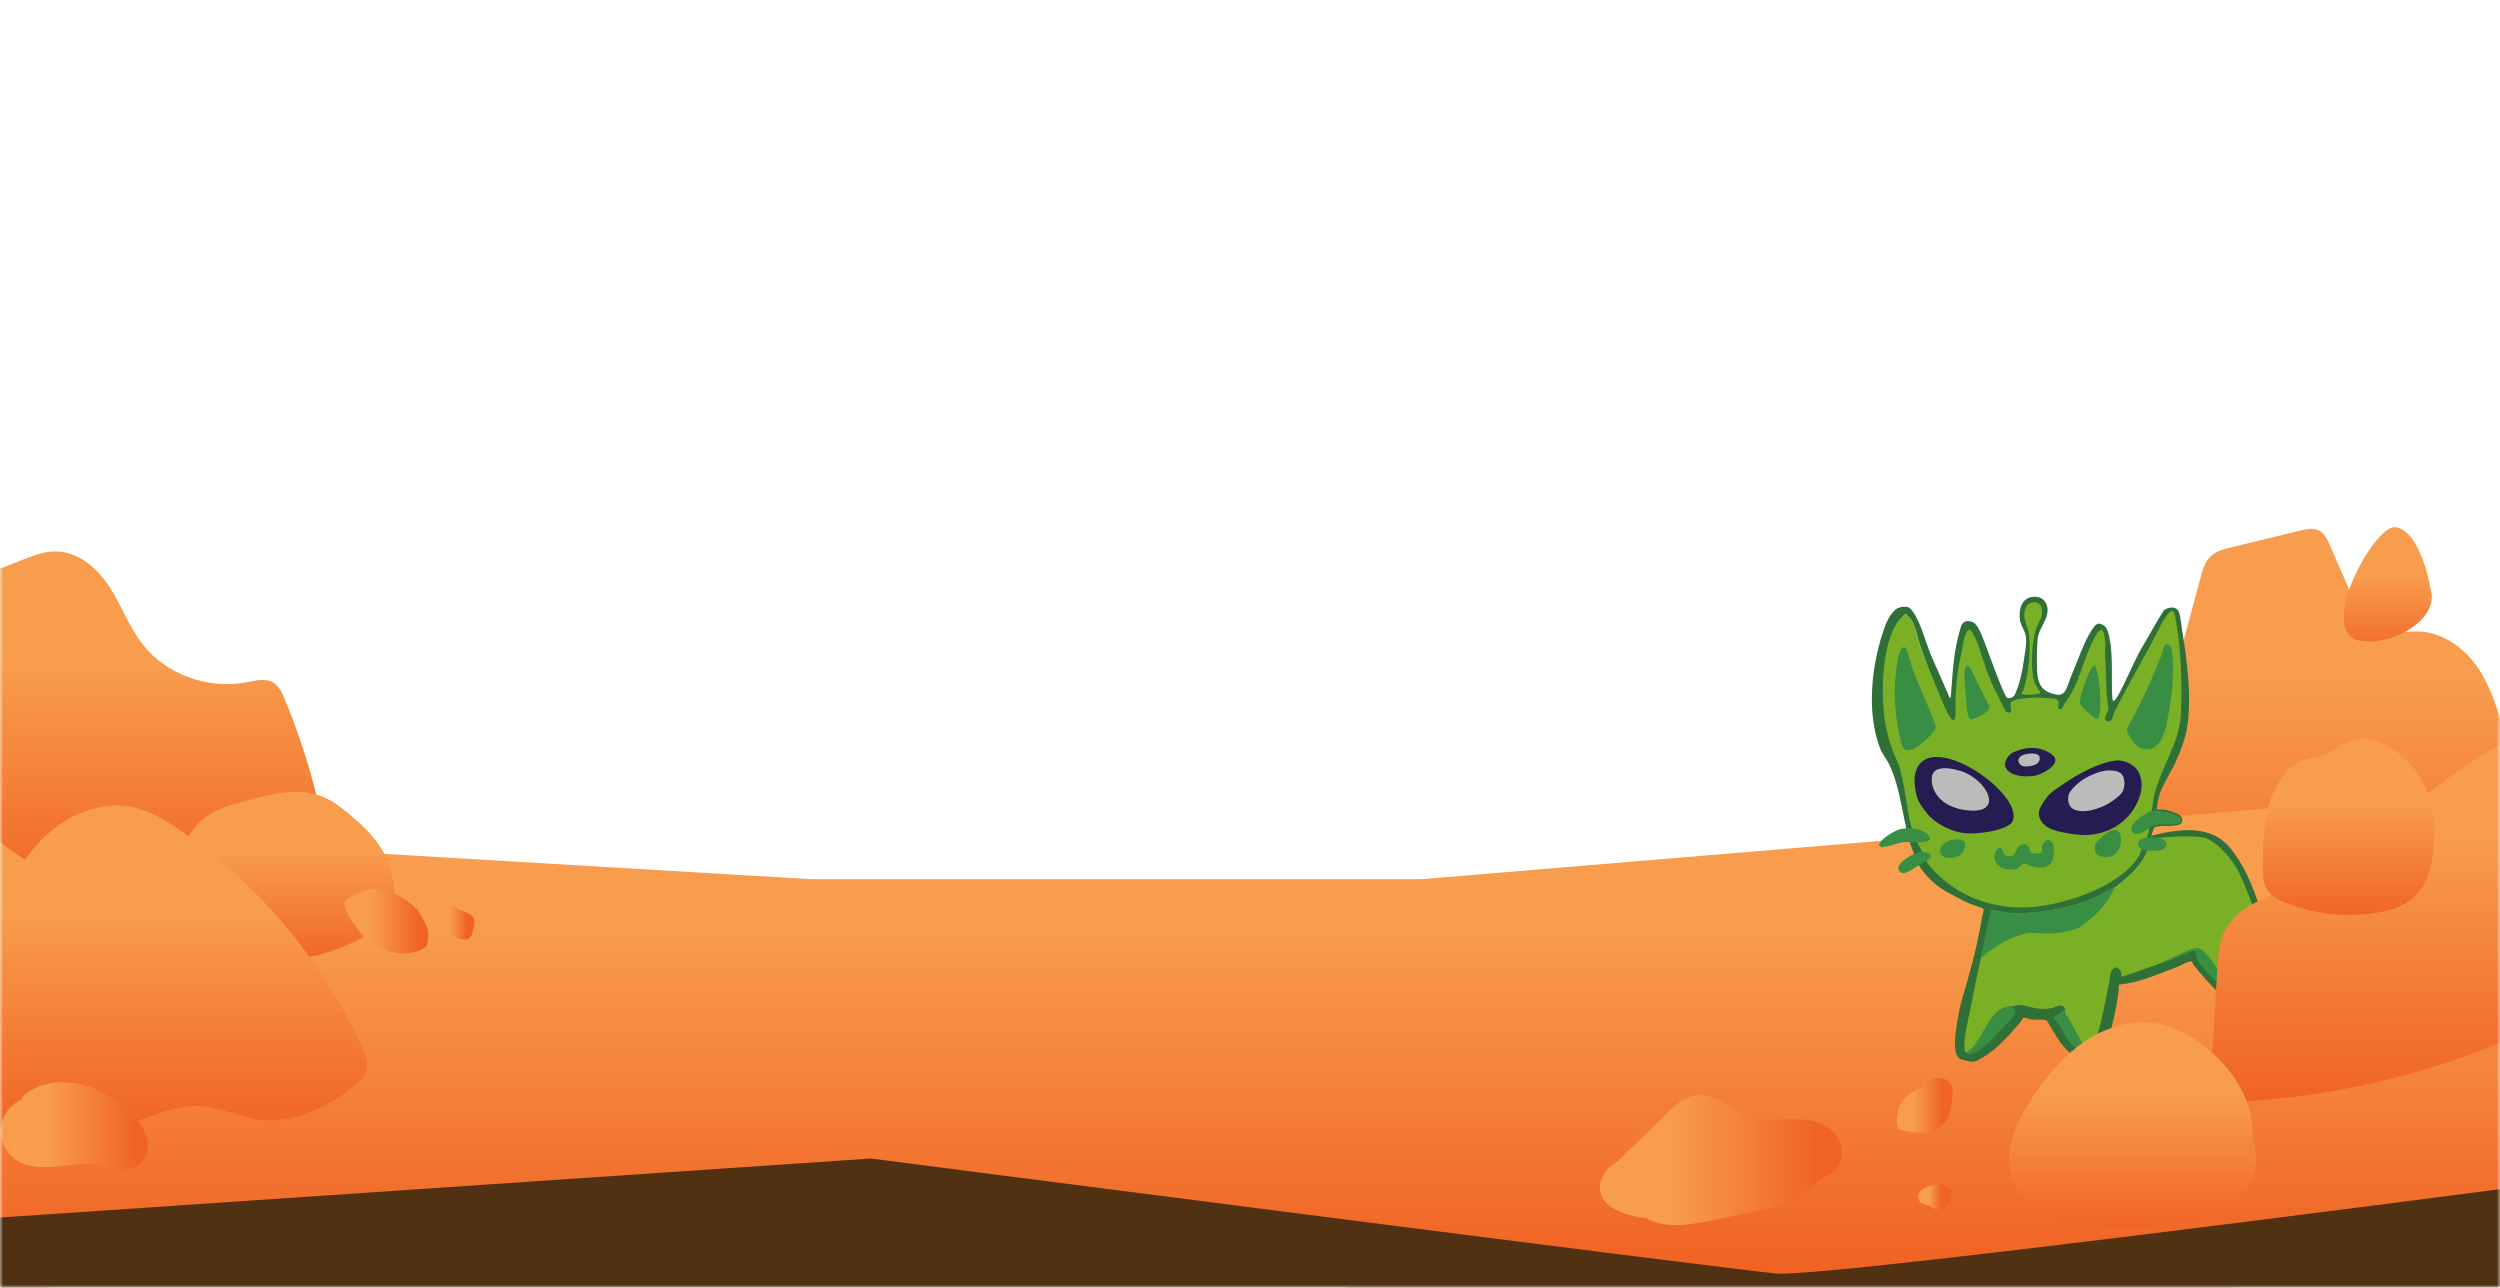 <svg width="398" height="205" viewBox="0 0 398 205" fill="none" xmlns="http://www.w3.org/2000/svg">
<g clip-path="url(#clip0_3074_274)">
<mask id="mask0_3074_274" style="mask-type:luminance" maskUnits="userSpaceOnUse" x="0" y="0" width="398" height="205">
<path d="M398 0H0V205H398V0Z" fill="white"/>
</mask>
<g mask="url(#mask0_3074_274)">
<path d="M322.207 150.733C323.022 141.625 324.544 131.301 332.461 126.098C334.589 124.7 337.056 123.784 339.043 122.213C342.859 119.197 344.29 114.321 345.523 109.757C347.142 103.756 348.765 97.756 350.384 91.756C350.696 90.599 351.044 89.38 351.943 88.544C352.81 87.737 354.043 87.421 355.218 87.135C358.869 86.248 362.518 85.359 366.169 84.47C367.131 84.236 368.19 84.008 369.085 84.416C370.021 84.843 370.493 85.829 370.89 86.739C372.331 90.032 373.771 93.325 375.21 96.618C375.736 97.821 376.311 99.085 377.413 99.858C379.524 101.338 382.468 100.428 385.091 100.528C388.849 100.671 392.186 103.066 394.286 106.027C396.383 108.989 397.45 112.482 398.484 115.912C400.919 123.975 403.352 132.038 405.784 140.1C398.108 147.674 386.971 150.946 376.287 153.709C366.844 156.151 357.146 158.436 347.383 157.752C337.621 157.067 327.639 152.926 322.478 145.032C321.101 148.038 324.067 151.314 327.233 152.627C330.398 153.938 334.074 154.326 336.72 156.434C332.055 154.367 327.599 151.874 323.437 149.001C327.974 153.137 333.769 156.021 339.935 157.205" fill="url(#paint0_linear_3074_274)"/>
<path d="M9.672 149.644L133.777 158.555H226.769L429.017 140.734L410.063 198.32C410.063 198.32 288.763 213.39 280.703 212.706C272.645 212.021 142.983 196.326 142.983 196.326L-44.845 208.25L9.672 149.645V149.644Z" fill="url(#paint1_linear_3074_274)"/>
<path d="M9.672 179.644L133.777 188.555H226.769L429.017 170.734L410.063 228.32C410.063 228.32 288.763 243.39 280.703 242.706C272.645 242.021 142.983 226.326 142.983 226.326L-44.845 238.25L9.672 179.645V179.644Z" fill="url(#paint2_linear_3074_274)"/>
<path d="M-0.929 132.248L128.99 139.964H226.338L438.061 122.286L418.219 186.663C418.219 186.663 291.237 203.511 282.799 202.744C274.363 201.978 138.627 184.434 138.627 184.434L-58 197.765L-0.929 132.248Z" fill="url(#paint3_linear_3074_274)"/>
<path d="M52.069 134.863C50.741 126.779 48.466 118.837 45.301 111.229C44.874 110.204 44.36 109.106 43.339 108.581C42.108 107.948 40.606 108.361 39.234 108.624C33.204 109.779 26.577 107.41 22.853 102.764C20.619 99.977 19.433 96.57 17.526 93.572C15.62 90.573 12.556 87.816 8.866 87.791C6.999 87.779 5.218 88.47 3.494 89.151C-1.057 90.947 -5.608 92.745 -10.16 94.54C-12.014 95.273 -14.003 96.114 -14.987 97.777C-15.637 98.875 -15.748 100.179 -15.784 101.437C-16.213 117.096 -6.153 132.475 8.638 139.43C23.43 146.385 42.161 144.773 55.654 135.747C53.518 135.106 51.384 134.464 49.248 133.823" fill="url(#paint4_linear_3074_274)"/>
<path d="M25.021 148.226C25.864 145.313 26.708 142.399 27.551 139.486C28.535 136.089 29.666 132.467 32.539 130.238C34.429 128.771 36.848 128.096 39.195 127.455C43.202 126.362 47.601 125.287 51.426 126.863C52.922 127.48 54.214 128.464 55.445 129.481C57.429 131.118 59.336 132.89 60.674 135.038C62.313 137.671 63.024 140.817 62.666 143.858C62.567 144.702 62.378 145.563 61.885 146.274C61.443 146.915 60.783 147.389 60.123 147.827C49.855 154.627 35.298 155 24.659 148.733C24.884 148.724 25.107 148.713 25.33 148.706" fill="url(#paint5_linear_3074_274)"/>
<path d="M-0.313 144.62C1.662 140.372 3.925 136.128 7.438 132.896C10.95 129.664 15.944 127.566 20.752 128.429C23.807 128.978 26.502 130.64 29.003 132.391C41.525 141.152 51.519 153.136 57.62 166.717C58.15 167.895 58.658 169.187 58.316 170.423C57.988 171.61 56.951 172.482 55.936 173.241C51.797 176.335 46.722 178.894 41.494 178.272C38.225 177.882 35.193 176.275 31.905 176.091C27.955 175.871 24.253 177.709 20.507 178.916C11.769 181.731 1.856 181.084 -6.394 177.16C-12.467 174.272 -18.059 168.551 -17.044 162.176C-16.663 159.786 -15.395 157.618 -14.147 155.509C-11.842 151.61 -9.36 147.537 -5.318 145.237C-3.544 144.228 -1.524 143.608 0.537 143.444" fill="url(#paint6_linear_3074_274)"/>
<path d="M57.655 141.985C59.175 141.29 60.728 141.387 62.255 142.009C63.678 142.589 65.153 143.533 66.216 144.611C66.528 144.927 66.772 145.286 66.928 145.664C67.406 146.331 67.787 147.065 68.052 147.848C68.26 148.465 68.234 150.527 67.625 150.888C64.918 152.486 61.243 151.87 58.953 149.861C57.96 149.233 57.148 148.363 56.582 147.367C55.793 146.464 55.191 145.412 54.85 144.265C54.474 142.992 56.738 142.404 57.655 141.985Z" fill="url(#paint7_linear_3074_274)"/>
<path d="M72.434 144.356C72.554 144.458 73.248 144.812 73.368 144.914C74.153 145.167 74.328 145.266 75.03 145.73C75.947 146.337 75.356 147.947 75.088 148.804C74.899 149.413 74.272 149.709 73.642 149.583C71.55 149.164 69.86 147.579 69.369 145.607C69.209 144.966 69.837 144.483 70.501 144.197C71.191 143.899 71.847 143.864 72.434 144.356Z" fill="url(#paint8_linear_3074_274)"/>
<path fill-rule="evenodd" clip-rule="evenodd" d="M6.79 172.789C10.305 171.669 14.298 172.518 17.436 174.559C20.438 176.512 25.233 180.552 22.931 184.422C21.72 186.456 19.357 186.369 17.286 185.774C16.323 185.498 15.388 185.274 14.399 185.259C13.41 185.244 12.423 185.343 11.444 185.465C7.713 185.926 2.97 186.576 0.844 182.777C-0.85 179.749 0.596 176.329 3.531 174.952C3.547 174.696 3.652 174.452 3.87 174.289C4.489 173.826 5.143 173.45 5.82 173.154C6.037 172.95 6.32 172.809 6.616 172.795C6.674 172.793 6.732 172.791 6.79 172.789Z" fill="url(#paint9_linear_3074_274)"/>
<path fill-rule="evenodd" clip-rule="evenodd" d="M347.111 110.673C347.887 111.689 347.961 113.017 348.008 114.377C348.054 115.735 347.963 116.388 347.348 117.615C346.118 120.071 341.183 121.257 340.189 119.136C339.482 117.625 339.492 116.083 340.27 114.377C341.492 111.698 344.459 107.192 347.111 110.673Z" fill="url(#paint10_linear_3074_274)"/>
<path d="M350.798 133.155C352.956 133.531 355.64 136.679 356.53 138.56C359.49 144.844 361.171 151.855 362.688 158.653C362.764 158.992 363.027 159.518 363.052 159.857C363.077 160.196 362.889 161.337 362.801 161.4C359.963 163.427 353.018 156.007 348.503 152.307C345.556 154.564 336.439 155.336 336.199 157.135C335.522 160.421 335.146 165.238 333.139 167.922C331.401 168.122 329.388 166.685 328.624 165.426C324.795 158.78 322.865 159.655 316.721 166.529C316.521 166.755 313.849 168.11 313.573 168.235C313.535 168.21 312.407 167.922 312.319 167.796C311.216 166.22 313.049 161.627 313.385 159.982C313.937 157.261 316.897 141.959 316.897 141.959C316.897 141.959 340.727 133.619 344.991 132.992C346.656 132.83 349.122 132.832 350.798 133.155Z" fill="#7AB026"/>
<path d="M303.665 130.483C303.214 127.999 302.649 125.328 302.035 122.958C301.42 120.6 299.852 118.643 299.338 116.247C298.385 111.845 299.313 101.372 302.812 98.061C302.95 97.936 303.352 97.697 303.502 97.773C303.653 97.848 303.703 97.973 303.803 98.061C304.832 99.014 305.145 101.26 305.597 102.589C306.562 105.361 307.929 108.183 309.033 110.842C309.271 111.406 310.325 114.09 310.877 114.115C311.479 114.14 310.877 106.402 311.918 103.415C311.96 103.195 312.718 99.379 313.636 100.068C314.037 100.369 314.414 101.41 314.451 101.51C315.605 104.056 316.283 107.117 317.65 109.65L319.406 113.212C320.058 113.526 320.183 113.413 320.033 112.61C319.949 112.164 319.647 111.837 320.258 111.532C320.76 111.331 322.34 111.08 322.905 111.042C323.958 110.98 325.639 111.042 326.705 111.13C327.959 111.231 327.909 111.532 327.871 112.548C328.185 112.736 328.31 112.372 328.637 111.946C331.195 108.559 331.496 104.872 333.49 101.285C333.804 100.72 334.745 99.09 335.108 100.444C335.472 101.799 335.246 103.015 335.322 104.32C335.434 106.189 335.472 108.484 335.547 110.353C335.585 111.08 336.112 112.585 335.961 113.212C335.811 113.839 335.071 113.927 335.547 114.316C336.024 114.705 336.099 114.592 336.212 114.316C336.388 113.839 336.5 113.413 336.751 112.911C338.532 109.374 340.451 106.026 342.32 102.652C343.06 101.31 343.863 99.466 344.653 98.262C345.443 97.058 345.706 96.807 346.12 97.058C346.534 97.308 346.735 99.14 346.785 99.428C347.513 103.969 347.989 108.823 347.814 113.413C347.647 117.768 344.49 121.697 343.461 127.046C342.962 129.743 342.01 134.454 340.602 136.566C337.516 141.194 328.499 144.016 323.193 144.367C316.935 144.781 310.639 142.624 306.725 137.782C305.47 136.229 304.017 132.399 303.665 130.483Z" fill="#7AB026"/>
<path d="M307.001 103.229C307.691 105.073 308.118 105.876 308.657 107.117C309.196 108.359 309.836 109.801 310.413 111.143C310.563 111.093 310.601 110.642 310.601 110.516C310.877 106.891 311.002 103.731 312.056 100.206C312.212 99.684 312.226 99.362 312.783 98.99C313.16 98.739 314.025 98.927 314.364 99.228C315.279 100.043 316.182 102.953 316.659 104.17C317.135 105.386 317.65 106.929 318.202 108.259C318.515 108.999 318.979 110.24 319.355 110.892C319.601 111.317 320.3 111.219 320.71 110.692C320.798 110.579 321.249 109.362 321.337 109.099C321.776 107.744 322.039 106.227 322.24 104.847C322.441 103.467 322.629 102.615 322.554 101.561C322.478 100.507 321.751 99.767 321.588 98.739C321.312 97.021 321.851 95.052 323.858 95.001C324.573 94.976 325.313 95.277 325.664 95.93C326.78 97.999 324.56 99.83 324.397 101.674C324.234 103.518 324.222 106.553 324.397 107.707C324.694 109.656 325.801 110.293 327.458 110.591C328.987 110.867 329.191 108.844 329.765 107.544C330.706 105.424 331.735 102.238 332.976 100.344C333.705 99.233 334.034 98.954 335.071 99.68C335.409 99.893 335.698 100.896 335.786 101.298C336.45 104.396 336.087 107.732 336.275 110.917C336.275 113.935 339.388 105.747 340.953 103.166C341.983 101.45 343.361 98.877 344.49 97.159C345.28 96.569 346.559 96.431 346.923 97.547C347.174 98.287 347.237 99.354 347.362 100.131C348.182 105.204 348.993 111.013 348.14 116.135C347.826 117.778 347.111 119.647 346.421 121.177C345.456 123.322 343.775 125.529 343.461 127.95C343.424 128.238 343.386 128.577 343.361 128.878C343.662 128.89 344.076 128.853 344.39 128.878C344.929 128.928 345.819 129.216 346.283 129.405C346.948 129.668 347.638 130.032 347.362 130.872C347.086 131.712 344.841 131.424 344.089 131.499C343.336 131.574 343.035 131.687 342.985 131.712C342.859 131.788 342.621 132.829 342.483 133.054C346.639 131.985 351.891 131.171 354.988 134.936C357.91 138.485 359.29 142.875 360.619 147.252C361.585 150.413 362.275 153.649 363.215 156.897C363.491 157.863 364.194 159.255 364.344 160.133C364.495 161.011 364.344 161.099 364.056 161.487C363.767 161.876 363.554 161.839 363.065 161.952C360.117 162.654 357.647 161.726 355.314 159.932C353.37 158.44 350.799 155.618 349.281 153.686C349.018 153.36 349.131 152.959 348.554 153.084C347.977 153.21 347.061 153.774 346.522 153.975C344.415 154.752 342.094 155.768 339.975 156.282C337.855 156.797 338.169 156.546 337.316 156.784C337.316 157.537 337.241 158.314 337.115 159.054C336.827 160.798 336.25 163.469 335.736 165.062C335.221 166.655 335.108 166.743 334.757 167.244C334.406 167.746 333.453 168.599 333.365 168.637C332.613 168.938 331.672 168.9 330.919 168.586C330.167 168.273 329.941 167.947 329.602 167.671C327.953 166.327 326.988 164.245 325.852 162.478C325.376 162.177 324.184 162.391 323.582 162.328C322.98 162.265 322.641 162.002 322.215 162.027L322.09 162.052C321.789 162.616 321.337 163.068 320.936 163.532C319.481 165.213 317.825 167.019 315.919 168.185C315.53 168.423 314.64 168.975 314.238 169.025C313.837 169.075 312.395 168.737 312.131 168.637C311.868 168.536 311.517 167.984 311.441 167.759C310.952 166.454 311.391 164.059 311.592 162.679C311.943 160.221 312.595 158.314 313.26 155.981C314.213 152.645 315.028 149.259 315.568 145.847C315.618 145.496 315.894 145.132 315.756 144.694C315.718 144.556 313.636 143.903 313.298 143.74C312.043 143.163 310.563 142.336 309.409 141.671C308.256 141.006 305.633 138.901 304.794 136.19C304.359 134.783 303.213 132.615 304.167 132.615C304.721 132.615 306.695 137.251 306.976 137.595C310.889 142.423 316.935 144.844 323.193 144.43C328.499 144.079 337.203 141.27 340.288 136.629C340.564 136.215 340.853 135.676 340.941 135.187C341.129 135.249 341.543 135.124 341.756 135.187C341.969 135.249 341.806 135.375 341.818 135.387C341.216 137.055 340.025 138.397 338.733 139.564C338.269 139.99 337.19 140.918 336.664 141.219C336.212 141.483 335.51 141.834 335.033 142.085C332.5 143.439 330.292 144.192 327.47 144.706C324.648 145.22 321.764 145.672 318.829 145.195C318.189 145.095 317.574 144.869 316.935 144.907C317.06 145.296 316.797 145.559 316.747 145.835C316.433 147.327 316.295 148.657 316.044 150.087C315.906 150.839 315.63 151.241 315.58 152.106C315.53 152.118 315.405 152.081 315.392 152.106C315.38 152.131 315.405 152.319 315.392 152.394C314.765 155.104 314.263 157.775 313.711 160.497C313.16 163.218 312.633 165.112 312.758 166.743C312.816 167.498 312.86 167.871 313.862 167.671C313.987 167.646 314.803 166.931 314.941 166.83C316.571 165.677 318.026 164.435 319.443 162.917C319.794 162.528 320.71 161.663 320.748 161.212C320.801 160.565 316.207 160.773 321.575 159.995C322.278 159.982 323.62 160.484 324.41 160.572C325.2 160.66 326.003 160.61 326.705 160.459C327.408 160.309 328.16 159.769 328.599 160.334C329.038 160.898 328.674 160.622 328.687 160.647C328.561 161.387 327.771 161.713 327.132 161.952C326.492 162.19 326.956 161.876 326.994 162.09C327.307 162.403 327.545 162.767 327.809 163.118C328.348 163.795 328.787 164.686 329.352 165.413C329.916 166.141 331.07 167.207 331.195 167.269C331.321 167.332 331.86 167.483 331.898 167.483C332.587 167.608 333.202 167.131 333.44 166.504C333.503 166.341 333.465 166.203 333.49 166.128C334.569 162.917 335.146 159.443 335.823 156.157C335.948 155.536 335.857 154.829 336.338 154.288C337.027 153.523 337.968 154.602 337.667 155.43H338.006C340.251 154.702 342.458 153.874 344.678 153.097C345.581 152.783 346.233 152.557 347.124 152.118C347.702 151.834 348.88 151.052 349.57 151.178C350.259 151.303 356.237 159.25 357.835 160.095C358.613 160.511 363.17 162.41 362.99 160.246C362.965 159.907 362.701 159.38 362.626 159.042C361.108 152.244 359.428 145.233 356.468 138.949C355.577 137.068 352.868 133.694 350.698 133.318C348.064 132.861 343.074 133.416 341.756 133.619C341.839 133.162 341.99 132.761 342.069 132.402C342.155 132.01 342.068 131.6 342.671 131.298C343.875 130.809 345.33 131.349 346.434 131.11C347.538 130.872 347.149 130.471 346.584 130.082C345.769 129.505 343.424 129.166 342.483 129.405C342.621 128.727 342.734 127.799 342.859 127.122C343.795 122.256 347.033 118.57 347.212 113.489C347.4 108.886 347.249 104.044 346.522 99.504C346.219 97.612 346.094 96.214 344.703 98.338C343.9 99.554 343.11 101.385 342.37 102.727C340.502 106.114 338.583 109.45 336.802 112.987C336.551 113.489 336.438 113.915 336.262 114.392C336.087 114.868 335.585 114.943 335.297 114.718C334.82 114.341 335.497 113.539 335.598 113.15C335.761 112.523 335.397 111.093 335.359 110.366C335.271 108.497 335.271 106.615 335.159 104.734C335.083 103.43 335.297 102.15 334.945 100.859C334.594 99.567 333.854 100.796 333.541 101.36C331.546 104.935 331.245 108.635 328.687 112.021C328.373 112.448 328.436 113.05 327.671 112.861C327.709 111.846 328.01 111.306 326.755 111.206C325.689 111.118 324.021 111.043 322.955 111.118C321.889 111.193 321.011 111.344 320.509 111.545C320.008 111.745 320.095 112.034 320.095 112.059C319.986 112.607 320.688 113.926 319.305 113.288L317.549 109.726C316.195 107.192 315.593 104.12 314.439 101.574C313.869 100.316 313.482 99.565 312.859 101.122C312.507 101.962 312.52 102.916 312.307 103.768C311.617 106.59 311.266 109.663 311.328 112.736C311.418 117.104 309.717 112.838 308.933 110.98C307.829 108.321 306.6 105.437 305.647 102.665C305.183 101.335 304.882 99.09 303.853 98.137C303.385 97.703 303.491 97.508 302.862 98.137C299.363 101.448 299.313 111.419 300.266 115.821C301.219 120.224 301.959 120.399 302.574 122.757C303.189 125.128 303.515 127.837 303.966 130.308C304.543 132.553 304.217 131.549 304.43 132.139C304.117 132.089 303.176 132.214 302.775 132.239C302.737 131.813 303.464 132.252 303.439 131.825C303.414 131.399 303.276 130.985 303.239 130.759C302.587 127.711 302.11 124.463 300.73 121.628C300.367 120.876 299.664 120.023 299.388 119.333C297.122 113.667 297.907 106.27 299.765 100.633C300.066 99.705 300.467 98.626 301.031 97.886C301.596 97.146 301.784 96.87 302.725 96.619C303.465 96.544 303.841 96.619 304.104 96.87C305.423 98.126 306.349 101.486 307.001 103.229Z" fill="#2E7037"/>
<path d="M305.647 135.664C305.81 135.639 306.311 135.626 306.449 135.664C306.647 135.718 307.433 135.851 307.39 136.291C307.347 136.73 306.221 137.318 305.358 137.821C304.505 138.319 303.174 139.475 302.473 138.762C302.001 138.281 302.235 137.633 302.85 137.131C302.956 137.044 303.525 136.597 304.003 136.328C304.613 135.987 305.12 135.726 305.659 135.651L305.647 135.664Z" fill="#388F44"/>
<path d="M336.664 141.207L336.175 142.298C335.033 144.255 333.829 145.484 332.098 146.901C330.995 147.804 330.669 147.917 329.251 148.231C327.834 148.544 327.734 148.494 326.994 148.595C325.639 148.783 323.545 148.331 322.265 148.632C321.638 148.783 320.522 149.284 319.857 149.535C318.578 150.024 317.411 150.99 316.333 151.68C314.865 153.072 315.452 152.149 315.768 150.426C316.019 148.996 316.421 147.315 316.722 145.823C317.023 144.33 317.035 145.283 316.91 144.895C317.562 144.857 318.164 145.083 318.804 145.183C321.738 145.647 324.51 145.221 327.445 144.694C330.38 144.167 332.475 143.427 335.008 142.073C335.485 141.822 336.2 141.471 336.639 141.207H336.664Z" fill="#388F44"/>
<path d="M324.799 110.279C324.673 110.667 322.052 110.655 321.876 110.479C321.701 110.304 322.052 110.053 322.064 110.015C322.967 107.432 323.268 103.97 323.043 101.186C322.905 99.518 321.751 98.464 322.528 96.683C322.759 96.222 323.24 95.868 323.77 95.868C324.422 95.805 325.012 96.357 325.087 96.997C325.25 98.339 324.635 98.74 324.234 99.844C323.469 101.913 323.13 106.792 323.983 108.811C324.059 108.987 324.852 110.112 324.799 110.279Z" fill="#7AB026"/>
<path d="M342.496 129.141C343.437 128.903 346.008 129.342 346.823 129.919C347.638 130.496 347.162 131.035 346.61 131.161C345.506 131.412 344.064 130.985 342.86 131.474C341.955 131.842 340.983 132.895 339.837 132.741C339.448 132.691 339.222 132.089 339.298 131.738C339.403 131.248 340.205 130.479 340.715 130.12C341.392 129.643 342.145 129.229 342.496 129.141Z" fill="#388F44"/>
<path d="M302.713 131.963C301.754 132.108 299.832 133.3 299.304 134.148C298.777 134.997 299.847 134.846 300.405 134.748C301.519 134.551 302.261 134.06 303.561 134.044C304.537 134.031 306.118 134.332 307.115 133.744C307.453 133.547 307.151 133.199 306.946 132.904C306.659 132.494 305.621 132.096 305.012 131.963C304.202 131.787 303.071 131.908 302.713 131.963Z" fill="#388F44"/>
<path d="M320.835 161.187C320.785 161.626 319.882 162.504 319.531 162.892C318.408 164.094 315.645 167.441 313.887 167.734C313.762 167.759 313.072 167.859 312.946 167.546C313.26 167.546 313.979 166.811 314.05 166.73C315.618 164.962 316.308 162.366 318.176 160.886C319.049 160.19 320.961 159.682 320.835 161.187Z" fill="#388F44"/>
<path d="M328.812 160.622C328.862 160.823 328.762 161.136 328.812 161.362C328.833 161.457 329.216 161.93 329.289 162.027C329.953 163.155 330.555 164.422 331.22 165.563C331.885 166.705 332.198 167.207 332.725 167.056C333.252 166.905 333.327 165.977 333.578 165.852C333.553 165.927 333.515 166.454 333.465 166.604C333.227 167.232 332.6 167.696 331.923 167.583C330.728 167.384 329.883 166.354 329.163 165.438C328.599 164.711 328.323 163.757 327.784 163.08C327.508 162.741 327.244 162.34 326.931 162.027C326.883 161.737 328.437 161.19 328.611 160.622C328.749 160.459 328.749 160.522 328.812 160.622Z" fill="#388F44"/>
<path d="M342.672 133.306C343.582 133.324 344.562 133.549 344.829 134.083C345.193 134.71 344.54 135.225 343.976 135.35C343.129 135.538 339.668 135.681 340.502 133.92C340.869 133.375 341.813 133.289 342.672 133.306Z" fill="#388F44"/>
<path d="M349.519 150.949C350.485 150.808 350.962 151.598 351.538 152.244C352.027 152.796 352.479 153.511 353.006 154.151C354.787 156.345 357.471 158.603 359.854 160.158C360.242 160.409 360.794 160.836 361.547 161.275C361.196 161.275 360.142 161.024 359.778 160.936C359.341 160.83 358.373 160.385 357.784 160.071C354.749 158.465 352.115 155.768 349.945 153.097C349.509 152.587 349.925 151.372 349.194 151.365L349.192 151.366C348.302 151.818 345.33 152.871 344.427 153.185C344.677 152.934 344.771 152.908 344.953 152.847C345.706 152.596 346.839 151.932 348.064 151.429C348.553 151.229 349.318 150.99 349.318 150.99L349.519 150.949Z" fill="#388F44"/>
<path d="M326.918 125.905C329.661 123.93 333.367 121.55 336.801 121.077C338.106 120.914 339.849 121.704 340.464 122.908C341.103 124.162 341.053 125.617 340.602 126.909C339.222 130.872 335.472 133.105 331.345 132.929C330.091 132.866 327.106 132.402 326.053 131.738C325.027 131.091 324.244 130.039 324.736 128.79C325.117 127.838 326.07 126.488 326.918 125.905ZM336.513 127.335C337.052 126.921 338.03 126.006 338.131 125.303C338.281 124.225 338.068 123.021 336.801 122.82C335.535 122.619 333.653 123.309 332.336 124.074C331.019 124.839 330.104 125.793 329.966 126.658C329.828 127.523 329.966 128.163 330.681 128.552C332.311 129.442 335.158 128.364 336.513 127.323V127.335Z" fill="#251D51"/>
<path d="M340.753 119.07C339.734 118.691 338.58 116.715 338.608 116.261C338.633 115.859 339.11 115.107 339.31 114.73C341.204 111.168 342.672 107.983 344.152 104.17C344.29 103.819 344.39 102.903 344.703 102.703C345.167 102.402 345.632 102.74 345.707 103.229C346.326 107.041 345.669 111.794 344.866 115.496C344.433 117.493 343.312 120.024 340.753 119.07Z" fill="#388F44"/>
<path d="M303.302 103.091C303.675 103.34 303.875 104.559 303.992 104.973C304.97 108.171 306.4 110.98 307.616 114.078C307.754 114.442 308.156 115.345 308.168 115.671C308.204 116.611 305.248 119.034 304.569 119.271C303.195 119.748 302.919 119.247 302.562 117.891C302.11 116.16 301.747 113.213 301.659 111.407C301.571 109.563 301.809 105.098 302.599 103.48C302.712 103.254 303.051 102.878 303.302 103.104V103.091Z" fill="#388F44"/>
<path d="M326.944 134.823C327.501 139.039 323.984 138.372 322.215 137.407C321.79 137.659 321.349 138.27 320.836 138.372C319.723 138.611 318.364 138.362 317.75 137.306C317.437 136.767 317.387 135.726 317.926 135.212C318.716 134.434 318.791 135.613 319.055 135.977C319.318 136.34 320.322 136.529 320.685 135.977C321.049 135.425 321.237 134.309 322.303 134.396C323.256 134.484 323.056 135.789 323.57 135.851C324.084 135.914 324.649 135.876 324.862 135.814C325.213 135.701 325.025 135.011 325.088 134.748C325.162 134.433 325.589 133.694 326.103 133.694C326.559 133.694 326.916 134.468 326.944 134.823Z" fill="#388F44"/>
<path d="M320.422 119.809C322.416 118.881 324.648 118.68 326.617 120.073C328.537 121.432 325.314 123.22 324.034 123.471C322.59 123.756 320.215 123.675 319.343 122.28C318.942 121.598 319.406 120.449 320.422 119.809ZM324.372 120.336C323.82 119.935 322.591 120.047 321.964 120.323C320.998 120.737 321.262 121.728 322.228 121.854C323.193 121.979 323.482 121.803 323.858 121.653C324.234 121.502 324.598 120.963 324.611 120.913C324.686 120.624 324.586 120.499 324.372 120.348V120.336Z" fill="#251D51"/>
<path d="M314.151 107.293C314.941 109.049 315.881 110.742 316.734 112.473C316.809 113.326 314.84 114.191 314.151 114.454C313.063 115.044 313.058 111.881 313.034 111.582C312.946 110.391 312.783 109.086 312.721 107.895C312.721 105.336 313.36 105.537 314.151 107.293Z" fill="#388F44"/>
<path d="M332.588 113.564C332.13 113.167 331.133 112.409 331.133 111.808C331.133 110.641 332.086 108.158 332.588 107.117C332.826 106.615 332.989 106.126 333.528 105.838C334.317 108.116 334.578 111.341 334.256 113.677C334.072 115.003 333.565 114.41 332.588 113.564Z" fill="#388F44"/>
<path d="M336.2 136.315C335.594 136.549 334.007 136.494 333.664 135.835C333.322 135.177 333.398 134.37 334.017 133.807C334.636 133.245 334.92 133.039 335.289 132.737C338.286 130.396 338.318 135.5 336.2 136.315Z" fill="#388F44"/>
<path d="M312.721 134.032C313.022 134.346 312.721 135.349 312.52 135.688C312.066 136.455 310.558 136.683 309.786 136.528C308.573 136.286 308.62 134.775 309.648 134.158C310.676 133.541 312.106 133.393 312.708 134.02L312.721 134.032Z" fill="#388F44"/>
<path d="M336.242 127.536C334.805 128.604 331.798 129.71 330.055 128.797C329.296 128.398 329.163 127.418 329.296 126.633C329.429 125.848 331.039 124.42 331.811 123.983C333.208 123.185 334.912 122.439 336.548 122.696C338.185 122.953 338.302 124.137 338.156 125.244C338.003 126.403 337.09 126.909 336.242 127.536Z" fill="#BBBBBC"/>
<path d="M324.715 120.914C324.65 121.248 324.485 121.525 323.936 121.77C323.546 121.944 322.662 122.06 322.246 122.002C321.259 121.857 320.973 120.711 321.973 120.232C322.579 119.942 324.977 119.573 324.715 120.914Z" fill="#BBBBBC"/>
<path d="M320.218 131.04C318.676 132.38 314.795 132.818 312.808 132.64C310.82 132.462 308.183 131.218 306.777 129.481C305.37 127.744 305.194 127.074 305.005 126.117C304.816 125.159 304.627 123.874 305.046 122.67C307.449 115.851 323.106 126.971 320.218 131.04ZM307.534 124.212C307.561 126.236 309.061 126.862 310.751 127.724C312.131 128.421 313.767 128.804 315.119 127.819C317.203 126.302 315.74 126.342 314.62 125.068C313.293 123.597 307.485 120.39 307.534 124.212Z" fill="#251D51"/>
<path d="M312.082 122.728C316.405 124.02 319.463 129.962 312.717 128.938C310.091 128.539 308.088 127.121 307.635 124.907C307.042 122.002 309.452 121.942 312.082 122.728Z" fill="#BBBBBC"/>
<path d="M387.462 129.261C380.899 134.408 373.402 138.478 365.396 141.232C361.176 142.682 356.375 144.113 354.315 147.896C353.281 149.797 353.135 152.006 353.007 154.142C352.581 161.282 352.155 168.423 351.73 175.563C374.005 175.198 396.136 168.87 414.917 157.498C416.788 156.365 418.682 155.129 419.85 153.335C421.13 151.37 421.382 148.972 421.567 146.667C422.395 136.383 422.519 126.048 421.939 115.749C421.875 114.631 421.751 113.396 420.894 112.625C419.951 111.775 418.48 111.805 417.19 111.952C401.236 113.744 388.228 124.469 376.317 134.702" fill="url(#paint11_linear_3074_274)"/>
<path d="M358.31 182.9C359.726 177 356.225 170.877 351.399 166.919C349.12 165.048 346.458 163.49 343.498 162.962C339.556 162.259 335.422 163.474 332.119 165.631C328.815 167.788 326.249 170.818 324.043 173.998C322.254 176.578 320.644 179.348 320.077 182.388C319.51 185.429 320.129 188.796 322.341 191.06C324.192 192.954 326.897 193.862 329.547 194.448C335.713 195.815 342.216 195.802 348.377 194.411C352.7 193.435 357.319 191.336 358.714 187.332C359.731 184.407 358.751 181.232 357.773 178.297" fill="url(#paint12_linear_3074_274)"/>
<path d="M369.718 120.249C367.674 120.991 366.341 120.553 364.55 122.304C360.505 126.255 360.246 132.357 360.227 137.863C360.221 139.29 360.257 140.829 361.158 141.969C361.798 142.776 362.787 143.257 363.765 143.656C368.186 145.452 373.138 146.059 377.893 145.388C380.183 145.065 382.518 144.402 384.213 142.904C386.282 141.075 387.072 138.29 387.387 135.624C387.817 131.977 387.504 128.176 385.88 124.845C384.254 121.515 381.196 118.713 377.444 117.83C373.692 116.948 372.686 119.173 369.718 120.249Z" fill="url(#paint13_linear_3074_274)"/>
<path d="M307.765 171.759C308.674 171.431 309.682 171.579 310.322 172.304C310.962 173.031 310.952 174.004 310.785 174.887C310.43 176.764 310.736 177.543 309.184 179.164C307.508 180.915 304.702 180.271 302.858 179.97C301.544 179.754 301.98 177.595 302.216 176.712C302.667 175.024 304.126 173.707 305.836 173.197C306.379 172.602 306.983 172.041 307.765 171.759Z" fill="url(#paint14_linear_3074_274)"/>
<path fill-rule="evenodd" clip-rule="evenodd" d="M307.82 188.629C308.717 188.49 309.905 188.486 310.425 189.323C311.272 190.688 310.061 192.731 308.329 192.553H308.334C307.77 192.496 307.501 192.088 306.984 191.862C306.491 191.646 306.127 191.785 305.75 191.427C305.26 190.962 305.185 190.045 305.75 189.594C306.354 189.111 307.03 188.752 307.82 188.629Z" fill="url(#paint15_linear_3074_274)"/>
<path fill-rule="evenodd" clip-rule="evenodd" d="M280.539 182.05C281.01 181.271 282.007 180.91 282.868 181.255C283.73 181.601 284.128 182.538 283.884 183.377C283.662 184.136 282.934 184.777 282.065 184.733H282.067C281.884 184.723 281.713 184.686 281.557 184.625C281.397 184.6 281.245 184.55 281.13 184.471C280.67 184.152 280.374 183.785 280.297 183.24C280.238 182.827 280.319 182.415 280.539 182.05Z" fill="url(#paint16_linear_3074_274)"/>
<path fill-rule="evenodd" clip-rule="evenodd" d="M269.771 174.428C271.997 174.07 273.979 175.17 275.791 176.255C276.727 176.816 277.668 177.431 278.702 177.821C279.888 178.266 281.155 178.295 282.413 178.257C284.865 178.183 287.35 177.891 289.681 178.81C291.707 179.61 293.177 181.232 293.197 183.377C293.212 185.18 292.124 187.013 290.171 187.41C290.168 187.411 290.165 187.411 290.162 187.412C289.558 188.084 288.865 188.683 288.102 189.188C287.462 189.988 286.543 190.644 285.48 191.151C283.125 192.275 280.459 192.626 277.908 193.152C274.933 193.763 271.948 194.516 268.93 194.901C266.584 195.199 264.166 195.081 262.145 193.955C261.444 193.883 260.747 193.763 260.058 193.593C258.031 193.095 255.418 192.154 254.834 190.008C254.316 188.1 255.493 186.112 257.177 185.103C257.336 185.008 257.468 184.933 257.597 184.804C259.66 182.739 261.815 180.75 263.923 178.726C265.562 177.153 267.319 174.823 269.771 174.428Z" fill="url(#paint17_linear_3074_274)"/>
<path d="M376.005 102.05C381.267 102.707 387.692 98.616 387.097 94.6C386.502 90.585 384.583 84.233 381.267 83.921C377.951 83.609 368.333 101.092 376.005 102.05Z" fill="url(#paint18_linear_3074_274)"/>
</g>
</g>
<defs>
<linearGradient id="paint0_linear_3074_274" x1="363.643" y1="85.772" x2="363.643" y2="159.302" gradientUnits="userSpaceOnUse">
<stop offset="0.29" stop-color="#F89D4E"/>
<stop offset="0.97" stop-color="#F06324"/>
</linearGradient>
<linearGradient id="paint1_linear_3074_274" x1="-44.664" y1="177.631" x2="428.195" y2="177.631" gradientUnits="userSpaceOnUse">
<stop offset="0.29" stop-color="#503111"/>
<stop offset="0.97" stop-color="#503111"/>
</linearGradient>
<linearGradient id="paint2_linear_3074_274" x1="-44.664" y1="207.631" x2="428.195" y2="207.631" gradientUnits="userSpaceOnUse">
<stop offset="0.29" stop-color="#503111"/>
<stop offset="0.97" stop-color="#503111"/>
</linearGradient>
<linearGradient id="paint3_linear_3074_274" x1="189.674" y1="123.3" x2="189.674" y2="203.613" gradientUnits="userSpaceOnUse">
<stop offset="0.29" stop-color="#F89D4E"/>
<stop offset="0.97" stop-color="#F06324"/>
</linearGradient>
<linearGradient id="paint4_linear_3074_274" x1="19.918" y1="89.305" x2="19.918" y2="145.141" gradientUnits="userSpaceOnUse">
<stop offset="0.29" stop-color="#F89D4E"/>
<stop offset="0.97" stop-color="#F06324"/>
</linearGradient>
<linearGradient id="paint5_linear_3074_274" x1="43.65" y1="127.501" x2="43.65" y2="154.567" gradientUnits="userSpaceOnUse">
<stop offset="0.29" stop-color="#F89D4E"/>
<stop offset="0.97" stop-color="#F06324"/>
</linearGradient>
<linearGradient id="paint6_linear_3074_274" x1="20.623" y1="129.665" x2="20.623" y2="181.966" gradientUnits="userSpaceOnUse">
<stop offset="0.29" stop-color="#F89D4E"/>
<stop offset="0.97" stop-color="#F06324"/>
</linearGradient>
<linearGradient id="paint7_linear_3074_274" x1="55.792" y1="148.04" x2="67.024" y2="148.04" gradientUnits="userSpaceOnUse">
<stop offset="0.29" stop-color="#F89D4E"/>
<stop offset="0.97" stop-color="#F06324"/>
</linearGradient>
<linearGradient id="paint8_linear_3074_274" x1="70.286" y1="148.237" x2="74.504" y2="148.237" gradientUnits="userSpaceOnUse">
<stop offset="0.29" stop-color="#F89D4E"/>
<stop offset="0.97" stop-color="#F06324"/>
</linearGradient>
<linearGradient id="paint9_linear_3074_274" x1="1.221" y1="180.54" x2="22.402" y2="180.54" gradientUnits="userSpaceOnUse">
<stop offset="0.29" stop-color="#F89D4E"/>
<stop offset="0.97" stop-color="#F06324"/>
</linearGradient>
<linearGradient id="paint10_linear_3074_274" x1="343.321" y1="110.206" x2="343.321" y2="120.952" gradientUnits="userSpaceOnUse">
<stop offset="0.29" stop-color="#F89D4E"/>
<stop offset="0.97" stop-color="#F06324"/>
</linearGradient>
<linearGradient id="paint11_linear_3074_274" x1="386.52" y1="113.62" x2="386.52" y2="177.177" gradientUnits="userSpaceOnUse">
<stop offset="0.29" stop-color="#F89D4E"/>
<stop offset="0.97" stop-color="#F06324"/>
</linearGradient>
<linearGradient id="paint12_linear_3074_274" x1="339.081" y1="164.406" x2="339.081" y2="197.037" gradientUnits="userSpaceOnUse">
<stop offset="0.29" stop-color="#F89D4E"/>
<stop offset="0.97" stop-color="#F06324"/>
</linearGradient>
<linearGradient id="paint13_linear_3074_274" x1="373.407" y1="119.3" x2="373.407" y2="147.334" gradientUnits="userSpaceOnUse">
<stop offset="0.29" stop-color="#F89D4E"/>
<stop offset="0.97" stop-color="#F06324"/>
</linearGradient>
<linearGradient id="paint14_linear_3074_274" x1="302.708" y1="177.442" x2="309.445" y2="177.442" gradientUnits="userSpaceOnUse">
<stop offset="0.29" stop-color="#F89D4E"/>
<stop offset="0.97" stop-color="#F06324"/>
</linearGradient>
<linearGradient id="paint15_linear_3074_274" x1="306.291" y1="192.146" x2="309.078" y2="192.146" gradientUnits="userSpaceOnUse">
<stop offset="0.29" stop-color="#F89D4E"/>
<stop offset="0.97" stop-color="#F06324"/>
</linearGradient>
<linearGradient id="paint16_linear_3074_274" x1="281.235" y1="184.53" x2="282.371" y2="184.53" gradientUnits="userSpaceOnUse">
<stop offset="0.29" stop-color="#F89D4E"/>
<stop offset="0.97" stop-color="#F06324"/>
</linearGradient>
<linearGradient id="paint17_linear_3074_274" x1="255.072" y1="186.552" x2="290.935" y2="186.552" gradientUnits="userSpaceOnUse">
<stop offset="0.29" stop-color="#F89D4E"/>
<stop offset="0.97" stop-color="#F06324"/>
</linearGradient>
<linearGradient id="paint18_linear_3074_274" x1="380.493" y1="85.75" x2="380.493" y2="105.958" gradientUnits="userSpaceOnUse">
<stop offset="0.29" stop-color="#F89D4E"/>
<stop offset="0.97" stop-color="#F06324"/>
</linearGradient>
<clipPath id="clip0_3074_274">
<rect width="398" height="205" fill="white"/>
</clipPath>
</defs>
</svg>
